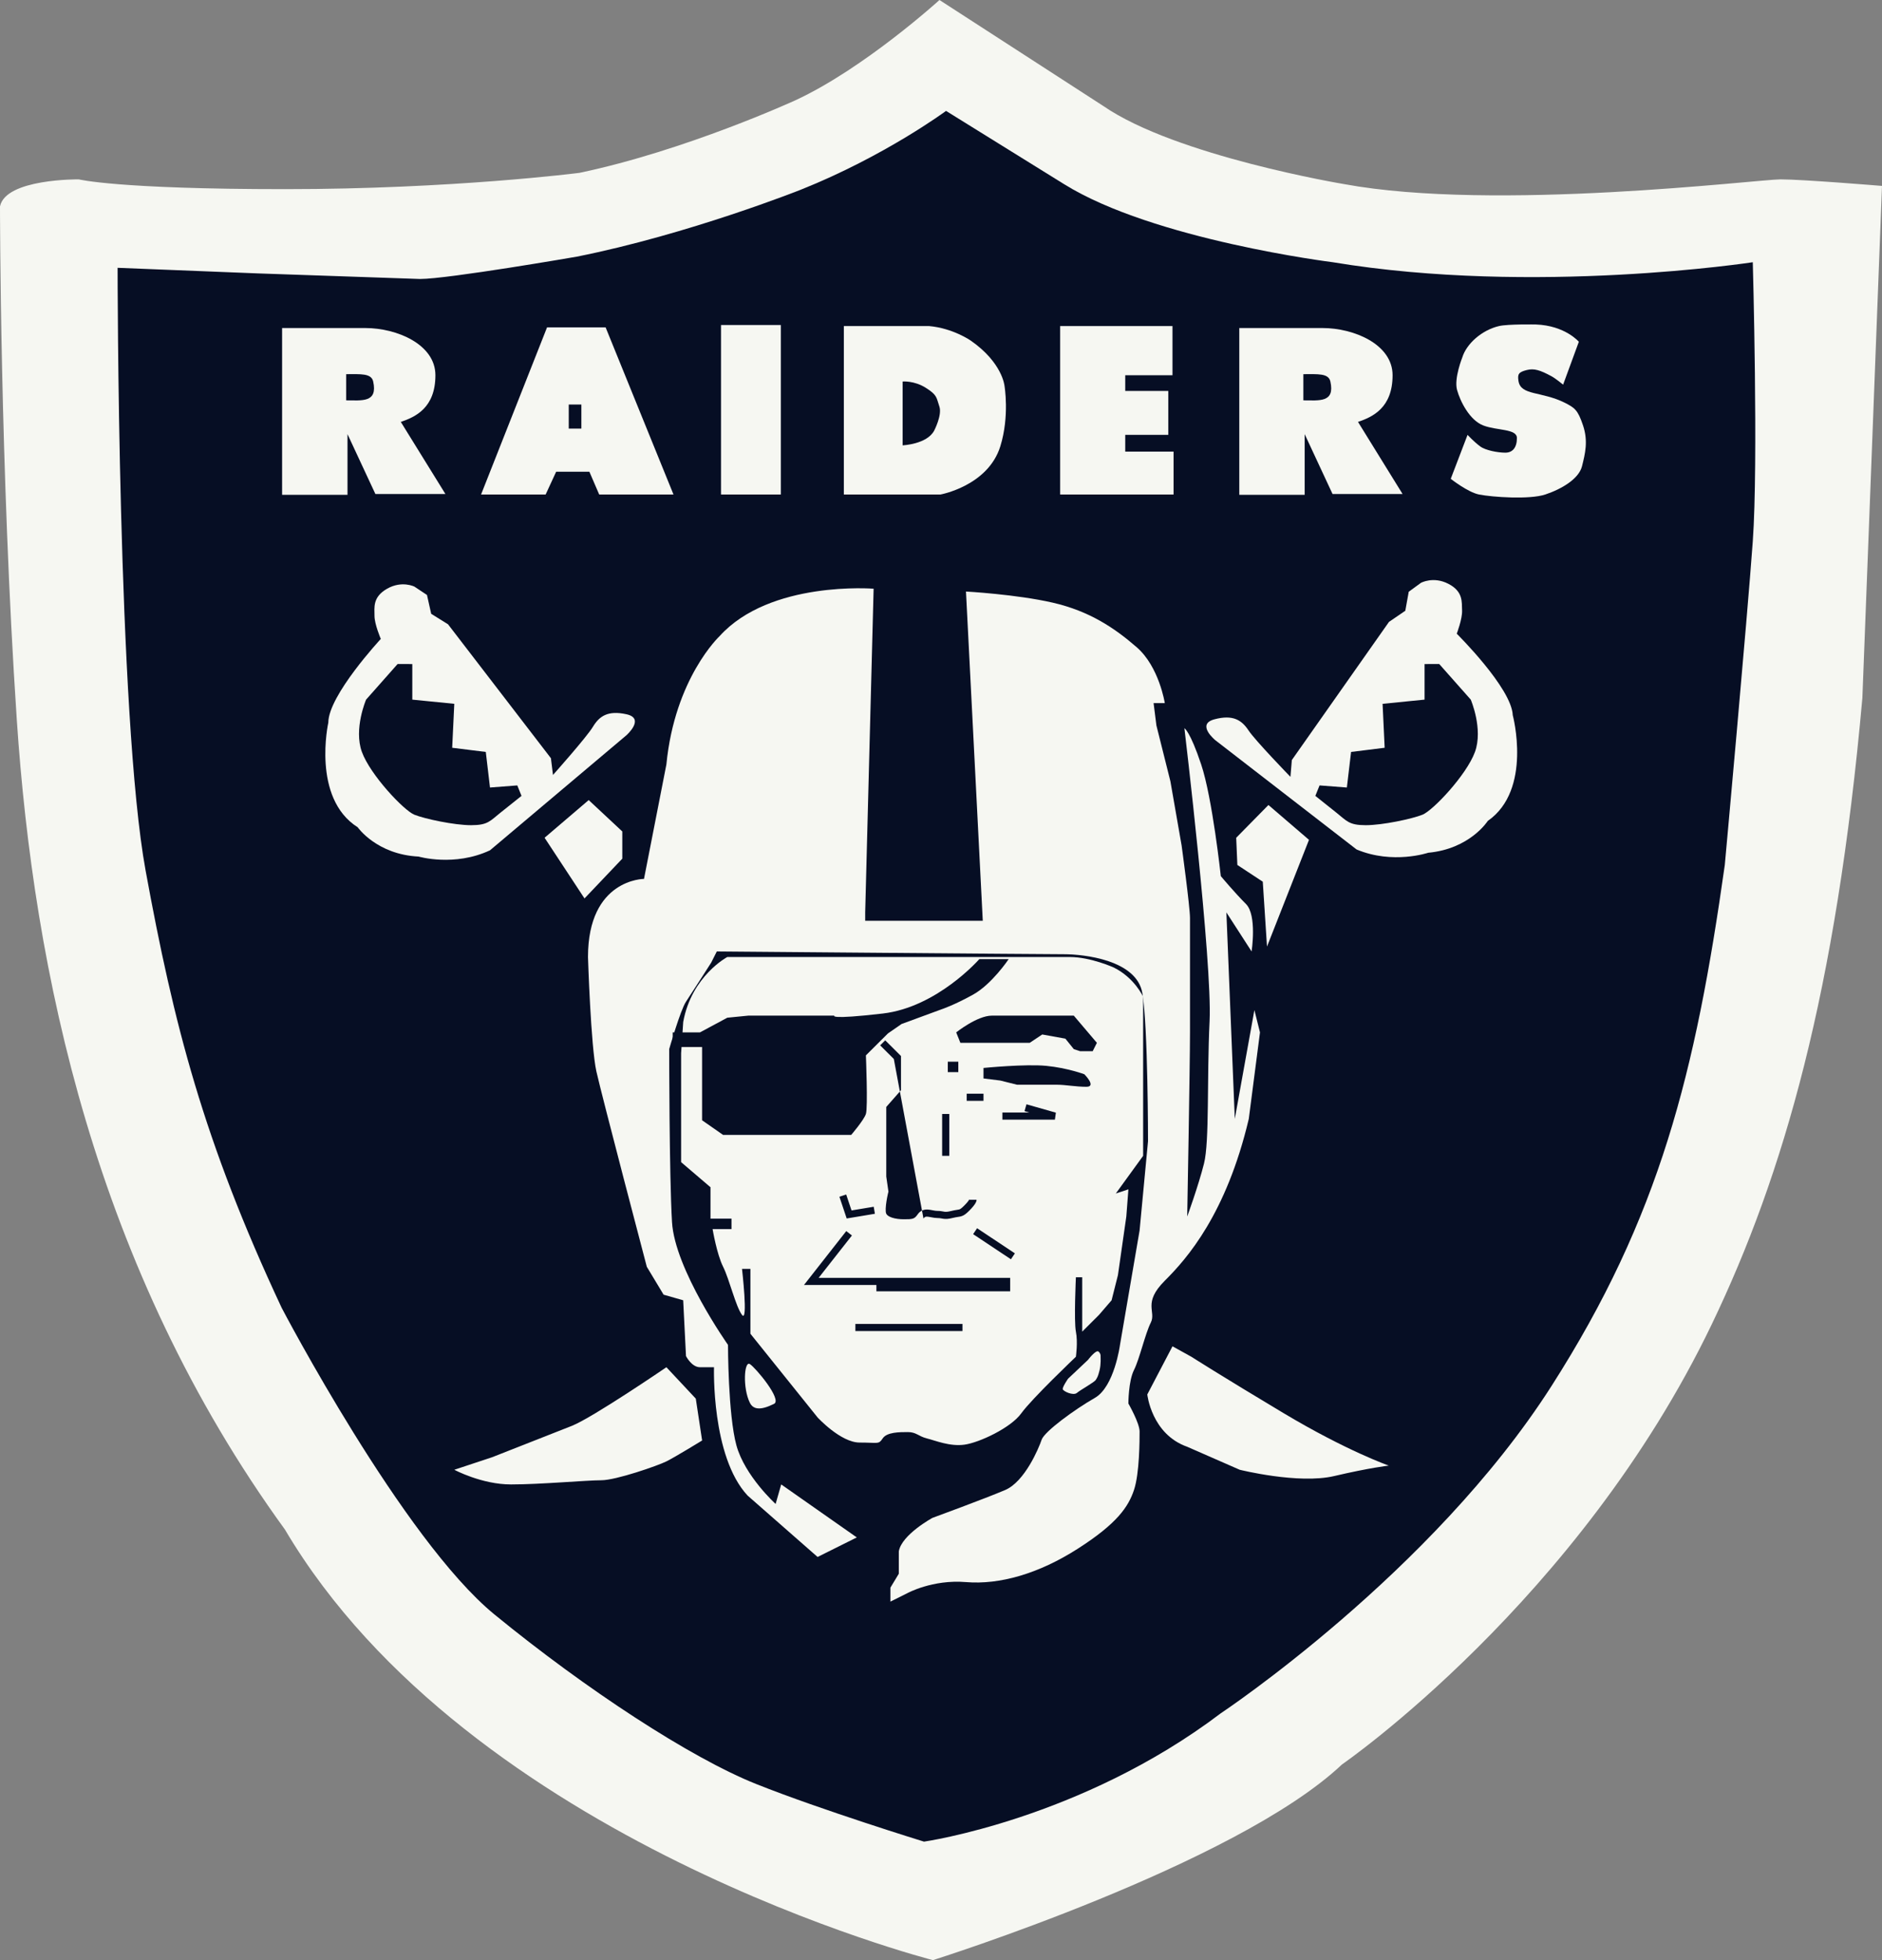 <svg width="96" height="100" viewBox="0 0 96 100" fill="none" xmlns="http://www.w3.org/2000/svg">
<rect x="0" y="0" width="96" height="100" fill="#808080" stroke="none"/>
<path fill-rule="evenodd" clip-rule="evenodd" d="M0 10.531C0 10.531 2.36589e-07 23.913 0.857 36.724C1.715 49.537 4.824 64.656 14.536 78.036C23.964 93.981 47.589 100 47.589 100C47.589 100 63.029 95.141 68.456 90.016C68.456 90.016 80.539 81.687 87.32 67.554C90.992 59.901 93.663 50.582 94.999 35.607L96 9.485C96 9.485 91.967 9.151 90.825 9.151C89.683 9.151 76.27 10.815 68.558 9.392C68.558 9.392 59.989 7.968 56.275 5.405L47.922 0C47.922 0 44.083 3.495 40.563 5.121C40.563 5.121 34.987 7.68 29.56 8.818C29.56 8.818 23.105 9.65 14.536 9.65C5.966 9.65 4.019 9.151 4.019 9.151C4.019 9.151 0.285 9.107 0 10.531Z" fill="#F6F7F2"/>
<path fill-rule="evenodd" clip-rule="evenodd" d="M5.999 13.663C5.999 13.663 5.994 36.578 7.427 44.413C8.86 52.246 10.37 58.181 14.368 66.722C14.368 66.722 20.546 78.536 25.22 82.364C29.893 86.19 35.236 89.684 38.574 91.016C41.913 92.347 47.133 93.955 47.133 93.955C47.133 93.955 55.132 92.815 62.273 87.406C62.273 87.406 73.043 80.254 79.138 70.716C84.661 62.078 86.484 54.743 87.981 44.129C87.981 44.129 89.124 31.601 89.409 27.614C89.695 23.629 89.409 13.378 89.409 13.378C89.409 13.378 78.269 15.086 67.985 13.378C67.985 13.378 58.844 12.24 54.274 9.393L48.257 5.658C48.257 5.658 45.134 7.968 40.849 9.678C40.849 9.678 35.135 11.955 29.422 13.094C29.422 13.094 22.853 14.233 21.424 14.233L13.14 13.948L5.999 13.663Z" fill="#060E24"/>
<path fill-rule="evenodd" clip-rule="evenodd" d="M30.892 16.701H27.905L24.539 25.229H27.833L28.369 24.067H30.064L30.565 25.229H34.355L30.892 16.701ZM20.445 21.525C21.19 21.271 22.21 20.809 22.21 19.143C22.21 17.569 20.243 16.735 18.636 16.735H14.39V25.243H17.726V22.149L19.148 25.202H22.72L20.445 21.525ZM17.657 20.424V19.089C18.397 19.089 18.942 19.037 19.036 19.463C19.277 20.557 18.46 20.424 17.657 20.424ZM69.271 21.525C70.016 21.271 71.035 20.809 71.035 19.143C71.035 17.569 69.069 16.735 67.461 16.735H63.216V25.243H66.551V22.149L67.972 25.202H71.544L69.271 21.525ZM66.484 20.424V19.089C67.224 19.089 67.769 19.037 67.862 19.463C68.104 20.557 67.287 20.424 66.484 20.424Z" fill="#F6F7F2"/>
<path fill-rule="evenodd" clip-rule="evenodd" d="M29.655 21.866V20.638H29.012V21.866H29.655Z" fill="#060E24"/>
<path fill-rule="evenodd" clip-rule="evenodd" d="M39.831 25.229V16.581H36.778V25.229H39.831ZM43.044 16.634V25.229H47.972C47.972 25.229 50.396 24.791 51.025 22.773C51.507 21.226 51.238 19.678 51.238 19.678C51.238 19.678 51.131 18.503 49.525 17.382C49.525 17.382 48.615 16.741 47.382 16.634H43.044Z" fill="#F6F7F2"/>
<path fill-rule="evenodd" clip-rule="evenodd" d="M46.043 19.464V22.72C46.043 22.72 47.276 22.667 47.65 21.973C47.65 21.973 48.064 21.181 47.919 20.745C47.758 20.265 47.811 20.157 47.222 19.784C46.633 19.41 46.043 19.464 46.043 19.464Z" fill="#060E24"/>
<path fill-rule="evenodd" clip-rule="evenodd" d="M54.078 16.634V25.229H59.863V23.04H57.398V22.186H59.594V19.944H57.398V19.143H59.808V16.634H54.078ZM80.536 17.436C80.536 17.436 79.839 16.608 78.341 16.554C78.341 16.554 76.92 16.528 76.466 16.634C75.58 16.842 74.804 17.541 74.591 18.236C74.591 18.236 74.162 19.304 74.323 19.892C74.484 20.479 74.967 21.44 75.662 21.706C76.358 21.973 77.377 21.867 77.377 22.346C77.377 22.827 77.162 23.094 76.786 23.094C76.412 23.094 75.776 22.979 75.501 22.773C75.18 22.533 74.859 22.186 74.859 22.186L74.002 24.428C74.002 24.428 74.87 25.114 75.447 25.229C76.118 25.362 78.019 25.495 78.822 25.229C79.663 24.95 80.535 24.428 80.697 23.788C80.857 23.147 81.019 22.507 80.75 21.705C80.483 20.905 80.322 20.799 79.787 20.532C79.251 20.264 78.662 20.157 78.234 20.051C77.805 19.944 77.514 19.811 77.457 19.437C77.403 19.09 77.457 18.984 77.885 18.877C78.25 18.786 78.554 18.877 79.144 19.197C79.355 19.311 79.734 19.624 79.734 19.624L80.536 17.436Z" fill="#F6F7F2"/>
<path fill-rule="evenodd" clip-rule="evenodd" d="M44.133 46.548L44.563 30.034C44.563 30.034 39.278 29.606 36.706 32.454C36.706 32.454 34.421 34.589 33.992 39.002L32.85 44.839C32.85 44.839 29.993 44.839 29.993 48.825C29.993 48.825 30.136 53.381 30.421 54.661C30.708 55.942 32.993 64.627 32.993 64.627L33.85 66.051L34.849 66.336L34.992 69.183C34.992 69.183 35.278 69.752 35.706 69.752H36.421C36.421 69.752 36.277 74.307 38.135 76.3L41.705 79.432L43.705 78.435L39.849 75.731L39.564 76.727C39.564 76.727 37.993 75.303 37.564 73.738C37.135 72.171 37.135 68.612 37.135 68.612C37.135 68.612 34.421 64.768 34.279 62.348C34.136 59.928 34.136 53.521 34.136 53.521C34.136 53.521 34.707 51.529 34.993 51.103C35.279 50.675 36.278 49.109 36.278 49.109L36.564 48.54C36.564 48.54 53.275 48.682 54.274 48.682C55.274 48.682 57.988 48.967 58.273 50.676C58.56 52.384 58.56 58.221 58.56 58.221L58.13 62.776L57.13 68.613C57.13 68.613 56.846 70.749 55.846 71.318C54.846 71.888 53.275 73.027 53.132 73.454C52.989 73.881 52.275 75.588 51.274 76.016C50.275 76.443 47.562 77.439 47.562 77.439C47.562 77.439 45.991 78.294 45.848 79.147V80.287L45.419 80.998V81.71L46.276 81.283C46.276 81.283 47.561 80.571 49.275 80.714C50.988 80.857 52.989 80.287 54.988 79.004C56.988 77.724 57.558 76.87 57.844 76.016C58.13 75.161 58.13 73.454 58.13 73.027C58.13 72.6 57.558 71.602 57.558 71.602C57.558 71.602 57.558 70.464 57.844 69.894C58.13 69.325 58.415 68.044 58.702 67.474C58.988 66.905 58.273 66.478 59.416 65.338C60.559 64.2 62.557 61.922 63.7 57.082L64.271 52.67L63.986 51.531L62.986 57.082L62.557 46.548L63.843 48.54C63.843 48.54 64.128 46.69 63.557 46.12C62.986 45.551 62.273 44.697 62.273 44.697C62.273 44.697 61.844 40.711 61.272 39.002C60.702 37.294 60.416 37.152 60.416 37.152C60.416 37.152 61.844 49.109 61.7 52.099C61.558 55.089 61.7 58.221 61.416 59.36C61.13 60.499 60.559 62.064 60.559 62.064C60.559 62.064 60.701 54.378 60.701 52.67V46.833C60.701 46.263 60.273 43.131 60.273 43.131L59.701 39.857L58.988 37.01L58.844 35.871H59.416C59.416 35.871 59.13 34.021 57.987 33.024C56.844 32.028 55.56 31.174 53.703 30.747C51.846 30.32 49.274 30.178 49.274 30.178L50.131 46.976H44.133V46.548Z" fill="#F6F7F2"/>
<path fill-rule="evenodd" clip-rule="evenodd" d="M34.743 53.737V59.289L36.242 60.57V62.172H37.313V62.705H36.349C36.349 62.705 36.563 63.986 36.886 64.627C37.206 65.267 37.528 66.656 37.85 67.083C38.17 67.51 37.85 64.734 37.85 64.734H38.278V68.044L41.705 72.314C41.705 72.314 42.884 73.595 43.848 73.595C44.812 73.595 44.812 73.702 45.026 73.383C45.24 73.061 45.883 73.061 46.312 73.061C46.74 73.061 46.848 73.275 47.276 73.383C47.705 73.489 48.455 73.81 49.204 73.702C49.954 73.596 51.561 72.848 52.097 72.101C52.633 71.354 54.881 69.218 54.881 69.218C54.881 69.218 54.989 68.471 54.881 67.936C54.775 67.403 54.881 65.161 54.881 65.161H55.203V67.936L56.06 67.082L56.702 66.336L57.025 65.054L57.453 62.064L57.559 60.676L56.917 60.889L58.311 58.967V50.854C58.311 50.854 57.882 49.892 56.811 49.359C56.811 49.359 55.633 48.824 54.561 48.824H37.1C37.1 48.824 35.279 49.786 34.851 52.134L34.743 53.737Z" fill="#F6F7F2"/>
<path fill-rule="evenodd" clip-rule="evenodd" d="M45.594 54.026L44.897 53.331L45.155 53.074L45.959 53.875V55.62L45.208 56.474V60.023L45.319 60.793L45.311 60.827L45.31 60.829C45.31 60.831 45.309 60.833 45.309 60.836C45.308 60.839 45.307 60.843 45.305 60.849C45.304 60.853 45.303 60.857 45.302 60.862C45.297 60.885 45.289 60.919 45.28 60.96C45.262 61.043 45.239 61.156 45.22 61.279C45.201 61.402 45.185 61.531 45.18 61.647C45.175 61.767 45.183 61.853 45.199 61.901C45.225 61.978 45.315 62.059 45.499 62.12C45.676 62.179 45.895 62.204 46.097 62.204C46.321 62.204 46.451 62.203 46.553 62.172C46.639 62.146 46.714 62.097 46.802 61.964L46.803 61.964C46.874 61.856 46.963 61.783 47.068 61.743C47.17 61.704 47.271 61.702 47.359 61.71C47.431 61.717 47.505 61.731 47.569 61.744C47.582 61.746 47.595 61.749 47.607 61.751C47.684 61.766 47.75 61.776 47.811 61.776C47.947 61.776 48.047 61.795 48.116 61.808C48.138 61.812 48.156 61.816 48.172 61.818C48.237 61.827 48.32 61.831 48.518 61.782C48.633 61.753 48.719 61.739 48.787 61.728C48.795 61.727 48.803 61.726 48.81 61.725C48.867 61.716 48.898 61.712 48.927 61.703C48.974 61.69 49.026 61.665 49.182 61.509C49.337 61.355 49.406 61.26 49.436 61.21C49.451 61.186 49.454 61.174 49.454 61.174C49.454 61.174 49.454 61.175 49.454 61.176C49.453 61.178 49.453 61.181 49.452 61.184C49.452 61.187 49.451 61.191 49.451 61.195C49.451 61.196 49.45 61.197 49.45 61.199C49.45 61.2 49.45 61.201 49.45 61.202C49.45 61.203 49.45 61.205 49.45 61.206L49.45 61.208L49.45 61.209V61.21C49.45 61.21 49.45 61.21 49.632 61.21C49.815 61.21 49.815 61.211 49.815 61.211V61.211L49.815 61.212C49.815 61.213 49.815 61.214 49.815 61.215C49.815 61.216 49.815 61.218 49.815 61.219C49.814 61.222 49.814 61.225 49.814 61.228C49.813 61.234 49.812 61.24 49.811 61.247C49.809 61.26 49.805 61.274 49.8 61.289C49.79 61.319 49.774 61.355 49.749 61.397C49.698 61.481 49.607 61.599 49.441 61.766L49.441 61.766C49.276 61.93 49.168 62.013 49.027 62.053C48.974 62.068 48.917 62.076 48.865 62.084C48.857 62.086 48.85 62.087 48.842 62.088C48.78 62.097 48.706 62.11 48.606 62.134L48.606 62.134C48.375 62.192 48.244 62.195 48.121 62.178C48.083 62.172 48.053 62.167 48.024 62.161C47.962 62.15 47.91 62.14 47.811 62.14C47.712 62.14 47.617 62.123 47.538 62.108C47.522 62.105 47.507 62.102 47.492 62.099C47.428 62.087 47.377 62.077 47.326 62.072C47.267 62.066 47.228 62.071 47.199 62.082C47.173 62.092 47.142 62.112 47.106 62.165M50.168 56.161H49.311V55.797H50.168V56.161ZM52.36 56.338L53.86 56.765L53.81 57.121H51.132V56.758H52.508L52.26 56.687L52.36 56.338ZM48.058 58.968V56.833H48.423V58.968H48.058ZM42.818 61.055L43.164 60.94L43.436 61.753L43.925 61.672L44.568 61.565L44.628 61.923L43.985 62.031L43.189 62.163L42.818 61.055ZM51.567 64.245L49.639 62.963L49.841 62.661L51.769 63.943L51.567 64.245ZM43.168 62.806L43.456 63.031L41.758 65.193H51.528V65.878H44.705V65.557H41.01L43.168 62.806ZM49.096 67.906H43.633V67.542H49.096V67.906Z" fill="#060E24"/>
<path fill-rule="evenodd" clip-rule="evenodd" d="M48.775 52.67C48.775 52.67 49.846 51.815 50.596 51.815H54.774L55.952 53.202L55.738 53.629H55.095L54.774 53.523L54.344 52.989L53.166 52.776L52.524 53.203H48.989L48.775 52.67ZM48.883 54.698V54.164H48.346V54.698H48.883ZM50.168 54.484C50.168 54.484 52.31 54.271 53.381 54.378C54.452 54.484 55.311 54.805 55.311 54.805C55.311 54.805 55.953 55.445 55.416 55.445C54.88 55.445 54.345 55.34 53.918 55.34H51.881L51.025 55.126L50.168 55.019L50.168 54.484Z" fill="#060E24"/>
<path fill-rule="evenodd" clip-rule="evenodd" d="M49.953 48.933C49.953 48.933 47.81 51.386 45.026 51.708C42.241 52.029 42.562 51.815 42.562 51.815H38.17L37.099 51.921L35.706 52.669H34.314V53.416H35.813V57.153L36.885 57.9H43.419C43.419 57.9 44.061 57.153 44.169 56.832C44.277 56.511 44.169 53.842 44.169 53.842L45.294 52.722L45.99 52.241L48.025 51.493C48.025 51.493 48.668 51.281 49.631 50.746C50.596 50.213 51.452 48.932 51.452 48.932L49.953 48.933Z" fill="#060E24"/>
<path fill-rule="evenodd" clip-rule="evenodd" d="M21.138 29.927C21.138 29.927 20.496 29.606 19.746 30.035C18.996 30.462 19.103 30.995 19.103 31.422C19.103 31.849 19.425 32.596 19.425 32.596C19.425 32.596 16.747 35.479 16.747 36.868C16.747 36.868 15.89 40.711 18.246 42.205C18.246 42.205 19.211 43.594 21.353 43.7C21.353 43.7 23.174 44.234 24.995 43.38L31.957 37.508C31.957 37.508 32.922 36.653 31.957 36.44C30.994 36.226 30.565 36.547 30.243 37.081C29.922 37.614 28.208 39.536 28.208 39.536L28.102 38.682L22.853 31.849L21.995 31.315L21.78 30.354L21.138 29.927Z" fill="#F6F7F2"/>
<path fill-rule="evenodd" clip-rule="evenodd" d="M20.281 33.877L18.674 35.693C18.674 35.693 18.032 37.187 18.46 38.362C18.889 39.536 20.604 41.352 21.138 41.565C21.674 41.778 23.174 42.099 24.031 42.099C24.888 42.099 24.995 41.886 25.53 41.459C26.067 41.032 26.602 40.604 26.602 40.604L26.387 40.07L24.994 40.177L24.78 38.362L23.066 38.149L23.173 35.907L21.031 35.693V33.878L20.281 33.877Z" fill="#060E24"/>
<path fill-rule="evenodd" clip-rule="evenodd" d="M31.743 43.807V42.419L30.029 40.818L27.779 42.74L29.815 45.836L31.743 43.807Z" fill="#F6F7F2"/>
<path fill-rule="evenodd" clip-rule="evenodd" d="M72.482 29.735C72.482 29.735 73.111 29.388 73.879 29.784C74.646 30.179 74.561 30.717 74.58 31.144C74.599 31.57 74.308 32.33 74.308 32.33C74.308 32.33 77.106 35.098 77.165 36.485C77.165 36.485 78.182 40.29 75.891 41.881C75.891 41.881 74.987 43.309 72.851 43.505C72.851 43.505 71.054 44.115 69.199 43.338L61.994 37.764C61.994 37.764 60.994 36.95 61.949 36.697C62.902 36.442 63.344 36.745 63.687 37.264C64.031 37.784 65.825 39.633 65.825 39.633L65.896 38.775L70.851 31.728L71.684 31.159L71.859 30.189L72.482 29.735Z" fill="#F6F7F2"/>
<path fill-rule="evenodd" clip-rule="evenodd" d="M64.414 44.982L63.117 44.128L63.058 42.741L64.702 41.069L66.771 42.846L64.629 48.292L64.414 44.982Z" fill="#F6F7F2"/>
<path fill-rule="evenodd" clip-rule="evenodd" d="M39.483 71.621C38.778 71.972 38.42 71.905 38.251 71.567C37.876 70.82 37.956 69.405 38.251 69.592C38.545 69.779 39.911 71.408 39.483 71.621ZM55.497 69.379L54.48 70.339C54.48 70.339 54.185 70.766 54.211 70.874C54.238 70.981 54.748 71.22 54.935 71.061C55.123 70.9 55.819 70.526 55.899 70.394C55.979 70.26 56.005 70.234 56.087 69.913C56.167 69.593 56.14 69.219 56.14 69.219C56.14 69.219 56.167 69.058 56.033 68.952C55.899 68.846 55.497 69.379 55.497 69.379ZM59.808 68.685L58.523 71.141C58.523 71.141 58.737 73.169 60.559 73.81L63.237 74.983C63.237 74.983 66.236 75.732 68.057 75.304C69.878 74.877 70.841 74.771 70.841 74.771C70.841 74.771 68.699 74.023 65.485 72.101C62.273 70.179 60.773 69.219 60.773 69.219L59.808 68.685ZM35.492 71.354L33.993 69.752C33.993 69.752 30.244 72.314 29.173 72.742C27.817 73.279 26.46 73.812 25.102 74.344L23.174 74.983C23.174 74.983 24.567 75.732 26.067 75.732C27.567 75.732 29.923 75.518 30.673 75.518C31.423 75.518 33.566 74.771 33.993 74.556C34.422 74.344 35.815 73.49 35.815 73.49L35.492 71.354Z" fill="#F6F7F2"/>
<path fill-rule="evenodd" clip-rule="evenodd" d="M73.415 33.877L75.023 35.693C75.023 35.693 75.665 37.187 75.237 38.362C74.808 39.536 73.095 41.352 72.558 41.565C72.024 41.778 70.525 42.099 69.666 42.099C68.809 42.099 68.703 41.886 68.167 41.459L67.095 40.604L67.31 40.07L68.703 40.177L68.918 38.362L70.631 38.149L70.525 35.907L72.666 35.693V33.878L73.415 33.877Z" fill="#060E24"/>
</svg>
